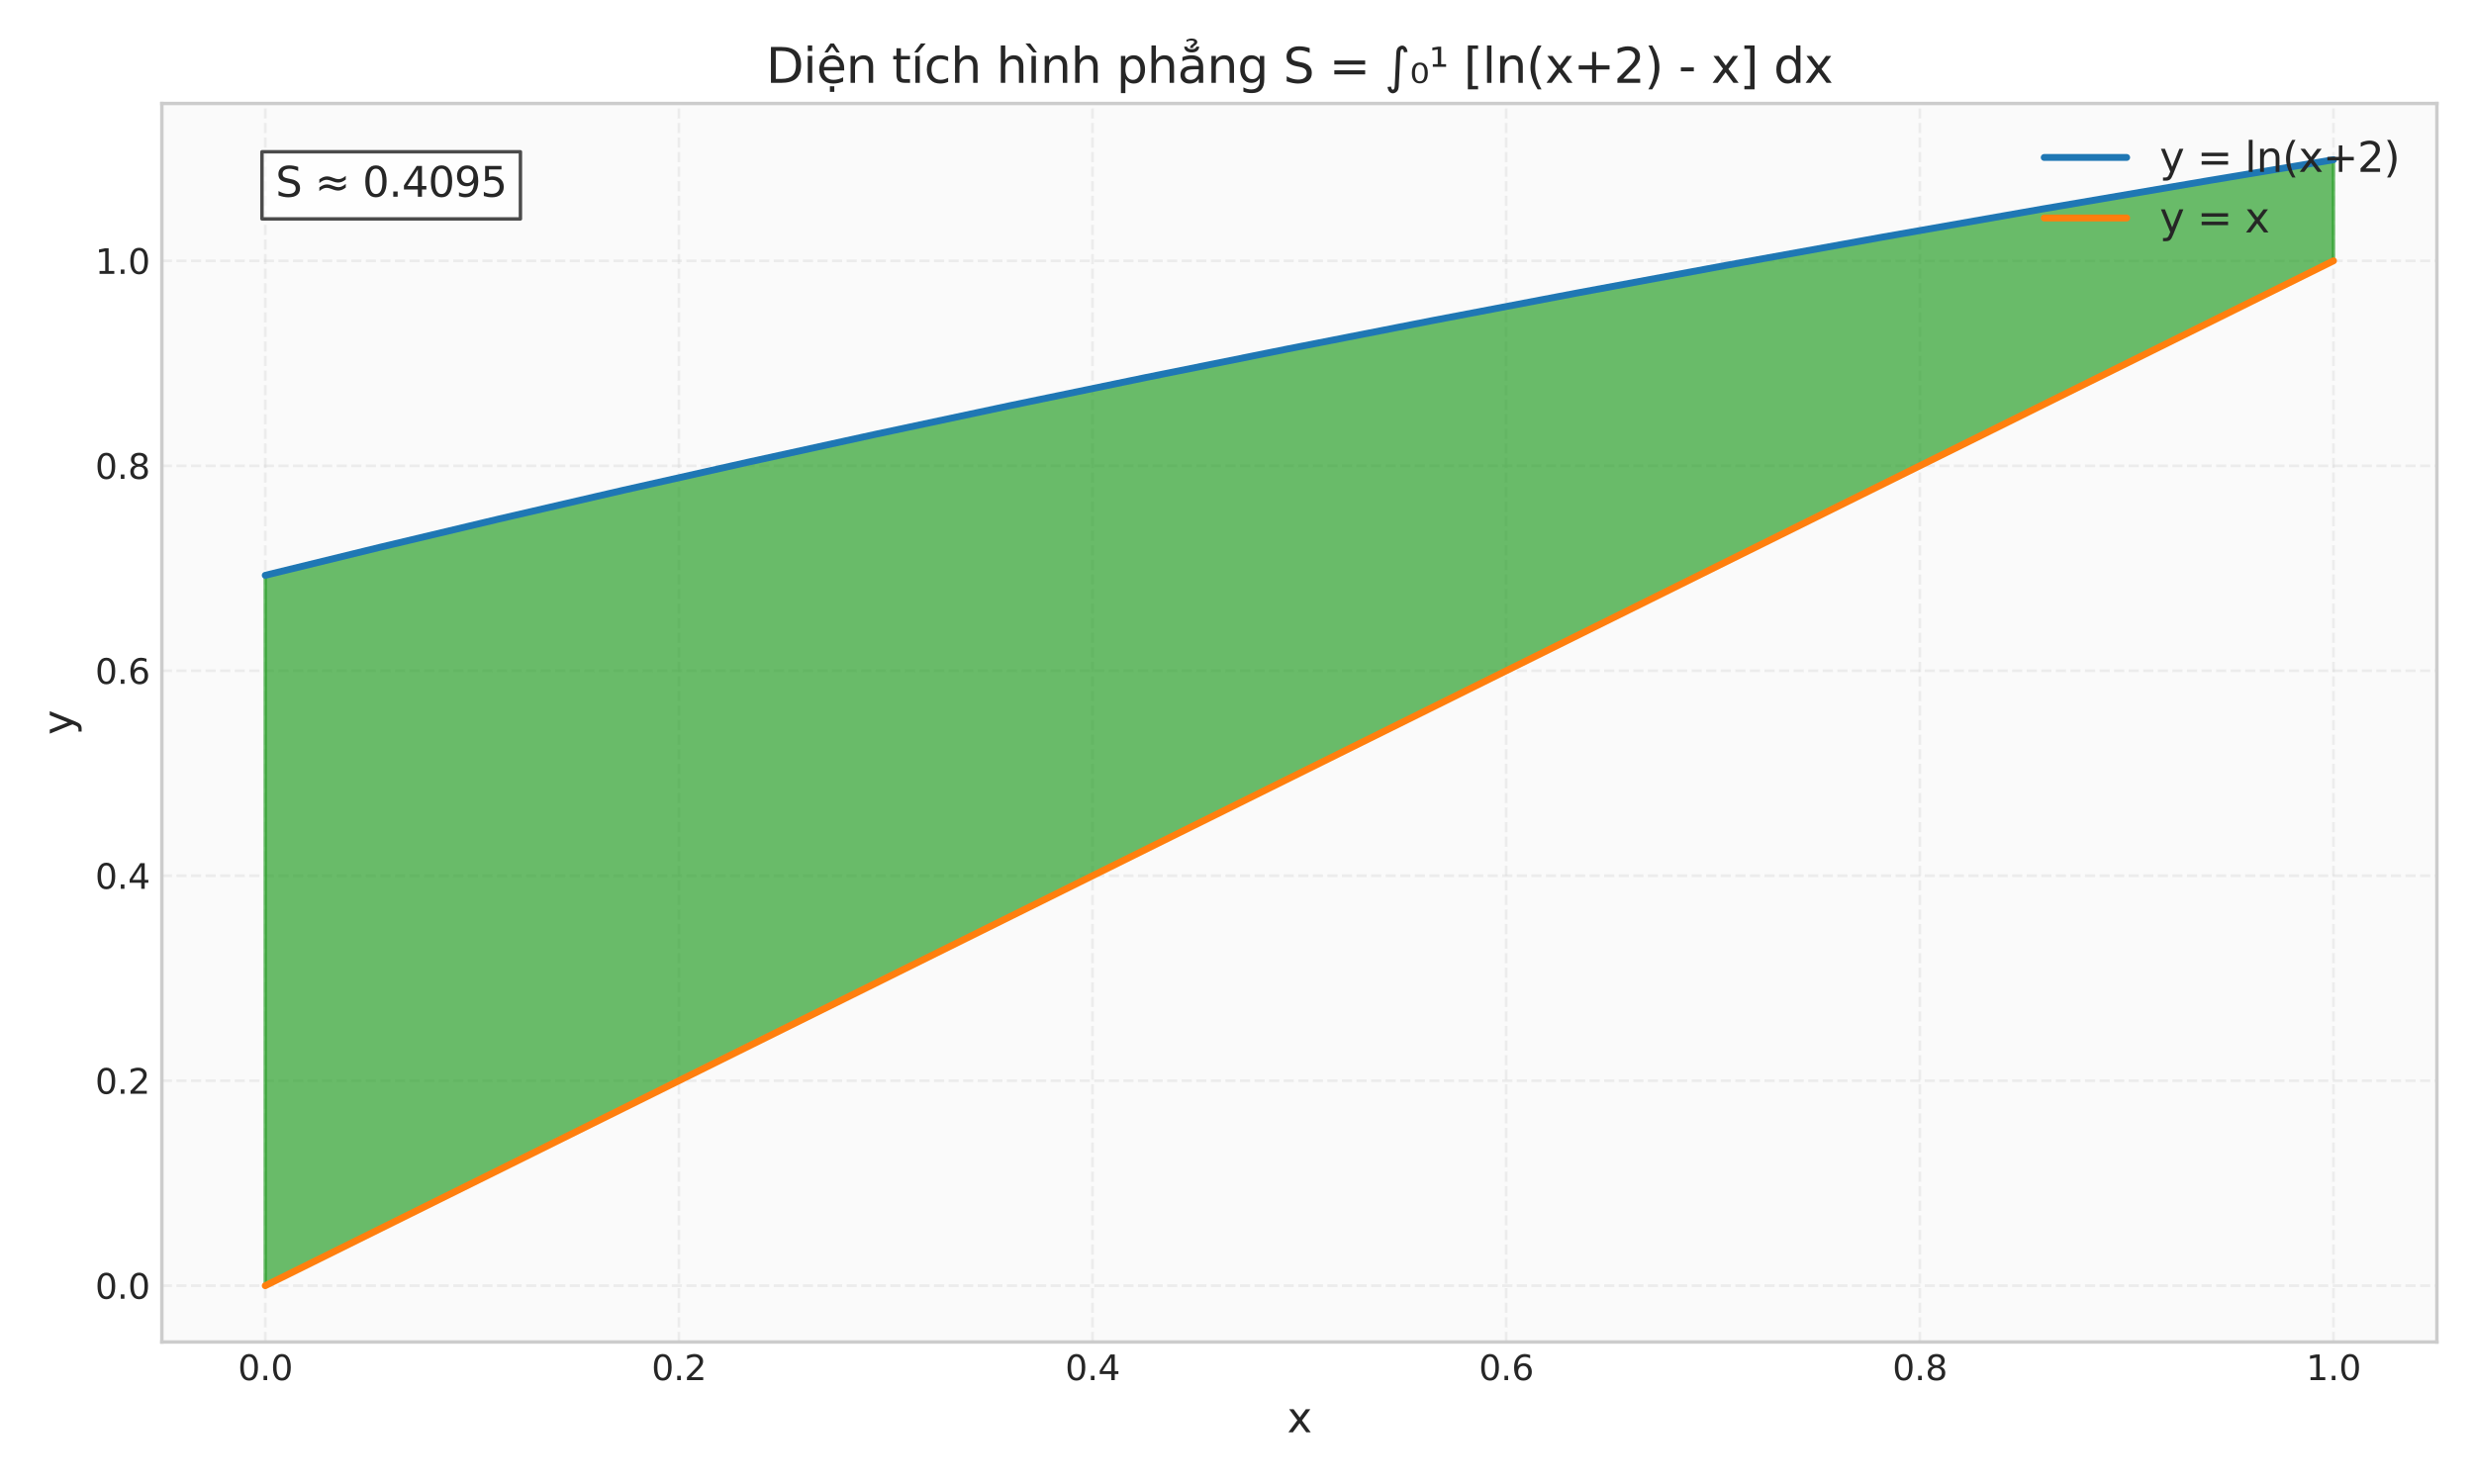 <?xml version="1.0" encoding="utf-8" standalone="no"?>
<!DOCTYPE svg PUBLIC "-//W3C//DTD SVG 1.1//EN"
  "http://www.w3.org/Graphics/SVG/1.1/DTD/svg11.dtd">
<svg xmlns:xlink="http://www.w3.org/1999/xlink" width="720pt" height="432pt" viewBox="0 0 720 432" xmlns="http://www.w3.org/2000/svg" version="1.1">
 <defs>
  <style type="text/css">*{stroke-linejoin: round; stroke-linecap: butt}</style>
 </defs>
 <g id="figure_1">
  <g id="patch_1">
   <path d="M 0 432 
L 720 432 
L 720 0 
L 0 0 
z
" style="fill: #ffffff"/>
  </g>
  <g id="axes_1">
   <g id="patch_2">
    <path d="M 47.1 390.66 
L 709.2 390.66 
L 709.2 30.12 
L 47.1 30.12 
z
" style="fill: #fafafa"/>
   </g>
   <g id="matplotlib.axis_1">
    <g id="xtick_1">
     <g id="line2d_1">
      <path d="M 77.195 390.66 
L 77.195 30.12 
" clip-path="url(#p91c2b11e3d)" style="fill: none; stroke-dasharray: 2.96,1.28; stroke-dashoffset: 0; stroke: #cccccc; stroke-opacity: 0.3; stroke-width: 0.8"/>
     </g>
     <g id="line2d_2"/>
     <g id="text_1">
      <!-- 0.0 -->
      <g style="fill: #262626" transform="translate(69.244 401.758) scale(0.1 -0.1)">
       <defs>
        <path id="DejaVuSans-30" d="M 2034 4250 
Q 1547 4250 1301 3770 
Q 1056 3291 1056 2328 
Q 1056 1369 1301 889 
Q 1547 409 2034 409 
Q 2525 409 2770 889 
Q 3016 1369 3016 2328 
Q 3016 3291 2770 3770 
Q 2525 4250 2034 4250 
z
M 2034 4750 
Q 2819 4750 3233 4129 
Q 3647 3509 3647 2328 
Q 3647 1150 3233 529 
Q 2819 -91 2034 -91 
Q 1250 -91 836 529 
Q 422 1150 422 2328 
Q 422 3509 836 4129 
Q 1250 4750 2034 4750 
z
" transform="scale(0.016)"/>
        <path id="DejaVuSans-2e" d="M 684 794 
L 1344 794 
L 1344 0 
L 684 0 
L 684 794 
z
" transform="scale(0.016)"/>
       </defs>
       <use xlink:href="#DejaVuSans-30"/>
       <use xlink:href="#DejaVuSans-2e" transform="translate(63.623 0)"/>
       <use xlink:href="#DejaVuSans-30" transform="translate(95.41 0)"/>
      </g>
     </g>
    </g>
    <g id="xtick_2">
     <g id="line2d_3">
      <path d="M 197.577 390.66 
L 197.577 30.12 
" clip-path="url(#p91c2b11e3d)" style="fill: none; stroke-dasharray: 2.96,1.28; stroke-dashoffset: 0; stroke: #cccccc; stroke-opacity: 0.3; stroke-width: 0.8"/>
     </g>
     <g id="line2d_4"/>
     <g id="text_2">
      <!-- 0.2 -->
      <g style="fill: #262626" transform="translate(189.626 401.758) scale(0.1 -0.1)">
       <defs>
        <path id="DejaVuSans-32" d="M 1228 531 
L 3431 531 
L 3431 0 
L 469 0 
L 469 531 
Q 828 903 1448 1529 
Q 2069 2156 2228 2338 
Q 2531 2678 2651 2914 
Q 2772 3150 2772 3378 
Q 2772 3750 2511 3984 
Q 2250 4219 1831 4219 
Q 1534 4219 1204 4116 
Q 875 4013 500 3803 
L 500 4441 
Q 881 4594 1212 4672 
Q 1544 4750 1819 4750 
Q 2544 4750 2975 4387 
Q 3406 4025 3406 3419 
Q 3406 3131 3298 2873 
Q 3191 2616 2906 2266 
Q 2828 2175 2409 1742 
Q 1991 1309 1228 531 
z
" transform="scale(0.016)"/>
       </defs>
       <use xlink:href="#DejaVuSans-30"/>
       <use xlink:href="#DejaVuSans-2e" transform="translate(63.623 0)"/>
       <use xlink:href="#DejaVuSans-32" transform="translate(95.41 0)"/>
      </g>
     </g>
    </g>
    <g id="xtick_3">
     <g id="line2d_5">
      <path d="M 317.959 390.66 
L 317.959 30.12 
" clip-path="url(#p91c2b11e3d)" style="fill: none; stroke-dasharray: 2.96,1.28; stroke-dashoffset: 0; stroke: #cccccc; stroke-opacity: 0.3; stroke-width: 0.8"/>
     </g>
     <g id="line2d_6"/>
     <g id="text_3">
      <!-- 0.4 -->
      <g style="fill: #262626" transform="translate(310.008 401.758) scale(0.1 -0.1)">
       <defs>
        <path id="DejaVuSans-34" d="M 2419 4116 
L 825 1625 
L 2419 1625 
L 2419 4116 
z
M 2253 4666 
L 3047 4666 
L 3047 1625 
L 3713 1625 
L 3713 1100 
L 3047 1100 
L 3047 0 
L 2419 0 
L 2419 1100 
L 313 1100 
L 313 1709 
L 2253 4666 
z
" transform="scale(0.016)"/>
       </defs>
       <use xlink:href="#DejaVuSans-30"/>
       <use xlink:href="#DejaVuSans-2e" transform="translate(63.623 0)"/>
       <use xlink:href="#DejaVuSans-34" transform="translate(95.41 0)"/>
      </g>
     </g>
    </g>
    <g id="xtick_4">
     <g id="line2d_7">
      <path d="M 438.341 390.66 
L 438.341 30.12 
" clip-path="url(#p91c2b11e3d)" style="fill: none; stroke-dasharray: 2.96,1.28; stroke-dashoffset: 0; stroke: #cccccc; stroke-opacity: 0.3; stroke-width: 0.8"/>
     </g>
     <g id="line2d_8"/>
     <g id="text_4">
      <!-- 0.6 -->
      <g style="fill: #262626" transform="translate(430.389 401.758) scale(0.1 -0.1)">
       <defs>
        <path id="DejaVuSans-36" d="M 2113 2584 
Q 1688 2584 1439 2293 
Q 1191 2003 1191 1497 
Q 1191 994 1439 701 
Q 1688 409 2113 409 
Q 2538 409 2786 701 
Q 3034 994 3034 1497 
Q 3034 2003 2786 2293 
Q 2538 2584 2113 2584 
z
M 3366 4563 
L 3366 3988 
Q 3128 4100 2886 4159 
Q 2644 4219 2406 4219 
Q 1781 4219 1451 3797 
Q 1122 3375 1075 2522 
Q 1259 2794 1537 2939 
Q 1816 3084 2150 3084 
Q 2853 3084 3261 2657 
Q 3669 2231 3669 1497 
Q 3669 778 3244 343 
Q 2819 -91 2113 -91 
Q 1303 -91 875 529 
Q 447 1150 447 2328 
Q 447 3434 972 4092 
Q 1497 4750 2381 4750 
Q 2619 4750 2861 4703 
Q 3103 4656 3366 4563 
z
" transform="scale(0.016)"/>
       </defs>
       <use xlink:href="#DejaVuSans-30"/>
       <use xlink:href="#DejaVuSans-2e" transform="translate(63.623 0)"/>
       <use xlink:href="#DejaVuSans-36" transform="translate(95.41 0)"/>
      </g>
     </g>
    </g>
    <g id="xtick_5">
     <g id="line2d_9">
      <path d="M 558.723 390.66 
L 558.723 30.12 
" clip-path="url(#p91c2b11e3d)" style="fill: none; stroke-dasharray: 2.96,1.28; stroke-dashoffset: 0; stroke: #cccccc; stroke-opacity: 0.3; stroke-width: 0.8"/>
     </g>
     <g id="line2d_10"/>
     <g id="text_5">
      <!-- 0.8 -->
      <g style="fill: #262626" transform="translate(550.771 401.758) scale(0.1 -0.1)">
       <defs>
        <path id="DejaVuSans-38" d="M 2034 2216 
Q 1584 2216 1326 1975 
Q 1069 1734 1069 1313 
Q 1069 891 1326 650 
Q 1584 409 2034 409 
Q 2484 409 2743 651 
Q 3003 894 3003 1313 
Q 3003 1734 2745 1975 
Q 2488 2216 2034 2216 
z
M 1403 2484 
Q 997 2584 770 2862 
Q 544 3141 544 3541 
Q 544 4100 942 4425 
Q 1341 4750 2034 4750 
Q 2731 4750 3128 4425 
Q 3525 4100 3525 3541 
Q 3525 3141 3298 2862 
Q 3072 2584 2669 2484 
Q 3125 2378 3379 2068 
Q 3634 1759 3634 1313 
Q 3634 634 3220 271 
Q 2806 -91 2034 -91 
Q 1263 -91 848 271 
Q 434 634 434 1313 
Q 434 1759 690 2068 
Q 947 2378 1403 2484 
z
M 1172 3481 
Q 1172 3119 1398 2916 
Q 1625 2713 2034 2713 
Q 2441 2713 2670 2916 
Q 2900 3119 2900 3481 
Q 2900 3844 2670 4047 
Q 2441 4250 2034 4250 
Q 1625 4250 1398 4047 
Q 1172 3844 1172 3481 
z
" transform="scale(0.016)"/>
       </defs>
       <use xlink:href="#DejaVuSans-30"/>
       <use xlink:href="#DejaVuSans-2e" transform="translate(63.623 0)"/>
       <use xlink:href="#DejaVuSans-38" transform="translate(95.41 0)"/>
      </g>
     </g>
    </g>
    <g id="xtick_6">
     <g id="line2d_11">
      <path d="M 679.105 390.66 
L 679.105 30.12 
" clip-path="url(#p91c2b11e3d)" style="fill: none; stroke-dasharray: 2.96,1.28; stroke-dashoffset: 0; stroke: #cccccc; stroke-opacity: 0.3; stroke-width: 0.8"/>
     </g>
     <g id="line2d_12"/>
     <g id="text_6">
      <!-- 1.0 -->
      <g style="fill: #262626" transform="translate(671.153 401.758) scale(0.1 -0.1)">
       <defs>
        <path id="DejaVuSans-31" d="M 794 531 
L 1825 531 
L 1825 4091 
L 703 3866 
L 703 4441 
L 1819 4666 
L 2450 4666 
L 2450 531 
L 3481 531 
L 3481 0 
L 794 0 
L 794 531 
z
" transform="scale(0.016)"/>
       </defs>
       <use xlink:href="#DejaVuSans-31"/>
       <use xlink:href="#DejaVuSans-2e" transform="translate(63.623 0)"/>
       <use xlink:href="#DejaVuSans-30" transform="translate(95.41 0)"/>
      </g>
     </g>
    </g>
    <g id="text_7">
     <!-- x -->
     <g style="fill: #262626" transform="translate(374.599 416.956) scale(0.12 -0.12)">
      <defs>
       <path id="DejaVuSans-78" d="M 3513 3500 
L 2247 1797 
L 3578 0 
L 2900 0 
L 1881 1375 
L 863 0 
L 184 0 
L 1544 1831 
L 300 3500 
L 978 3500 
L 1906 2253 
L 2834 3500 
L 3513 3500 
z
" transform="scale(0.016)"/>
      </defs>
      <use xlink:href="#DejaVuSans-78"/>
     </g>
    </g>
   </g>
   <g id="matplotlib.axis_2">
    <g id="ytick_1">
     <g id="line2d_13">
      <path d="M 47.1 374.272 
L 709.2 374.272 
" clip-path="url(#p91c2b11e3d)" style="fill: none; stroke-dasharray: 2.96,1.28; stroke-dashoffset: 0; stroke: #cccccc; stroke-opacity: 0.3; stroke-width: 0.8"/>
     </g>
     <g id="line2d_14"/>
     <g id="text_8">
      <!-- 0.0 -->
      <g style="fill: #262626" transform="translate(27.697 378.071) scale(0.1 -0.1)">
       <use xlink:href="#DejaVuSans-30"/>
       <use xlink:href="#DejaVuSans-2e" transform="translate(63.623 0)"/>
       <use xlink:href="#DejaVuSans-30" transform="translate(95.41 0)"/>
      </g>
     </g>
    </g>
    <g id="ytick_2">
     <g id="line2d_15">
      <path d="M 47.1 314.603 
L 709.2 314.603 
" clip-path="url(#p91c2b11e3d)" style="fill: none; stroke-dasharray: 2.96,1.28; stroke-dashoffset: 0; stroke: #cccccc; stroke-opacity: 0.3; stroke-width: 0.8"/>
     </g>
     <g id="line2d_16"/>
     <g id="text_9">
      <!-- 0.2 -->
      <g style="fill: #262626" transform="translate(27.697 318.402) scale(0.1 -0.1)">
       <use xlink:href="#DejaVuSans-30"/>
       <use xlink:href="#DejaVuSans-2e" transform="translate(63.623 0)"/>
       <use xlink:href="#DejaVuSans-32" transform="translate(95.41 0)"/>
      </g>
     </g>
    </g>
    <g id="ytick_3">
     <g id="line2d_17">
      <path d="M 47.1 254.934 
L 709.2 254.934 
" clip-path="url(#p91c2b11e3d)" style="fill: none; stroke-dasharray: 2.96,1.28; stroke-dashoffset: 0; stroke: #cccccc; stroke-opacity: 0.3; stroke-width: 0.8"/>
     </g>
     <g id="line2d_18"/>
     <g id="text_10">
      <!-- 0.4 -->
      <g style="fill: #262626" transform="translate(27.697 258.734) scale(0.1 -0.1)">
       <use xlink:href="#DejaVuSans-30"/>
       <use xlink:href="#DejaVuSans-2e" transform="translate(63.623 0)"/>
       <use xlink:href="#DejaVuSans-34" transform="translate(95.41 0)"/>
      </g>
     </g>
    </g>
    <g id="ytick_4">
     <g id="line2d_19">
      <path d="M 47.1 195.266 
L 709.2 195.266 
" clip-path="url(#p91c2b11e3d)" style="fill: none; stroke-dasharray: 2.96,1.28; stroke-dashoffset: 0; stroke: #cccccc; stroke-opacity: 0.3; stroke-width: 0.8"/>
     </g>
     <g id="line2d_20"/>
     <g id="text_11">
      <!-- 0.6 -->
      <g style="fill: #262626" transform="translate(27.697 199.065) scale(0.1 -0.1)">
       <use xlink:href="#DejaVuSans-30"/>
       <use xlink:href="#DejaVuSans-2e" transform="translate(63.623 0)"/>
       <use xlink:href="#DejaVuSans-36" transform="translate(95.41 0)"/>
      </g>
     </g>
    </g>
    <g id="ytick_5">
     <g id="line2d_21">
      <path d="M 47.1 135.597 
L 709.2 135.597 
" clip-path="url(#p91c2b11e3d)" style="fill: none; stroke-dasharray: 2.96,1.28; stroke-dashoffset: 0; stroke: #cccccc; stroke-opacity: 0.3; stroke-width: 0.8"/>
     </g>
     <g id="line2d_22"/>
     <g id="text_12">
      <!-- 0.8 -->
      <g style="fill: #262626" transform="translate(27.697 139.396) scale(0.1 -0.1)">
       <use xlink:href="#DejaVuSans-30"/>
       <use xlink:href="#DejaVuSans-2e" transform="translate(63.623 0)"/>
       <use xlink:href="#DejaVuSans-38" transform="translate(95.41 0)"/>
      </g>
     </g>
    </g>
    <g id="ytick_6">
     <g id="line2d_23">
      <path d="M 47.1 75.928 
L 709.2 75.928 
" clip-path="url(#p91c2b11e3d)" style="fill: none; stroke-dasharray: 2.96,1.28; stroke-dashoffset: 0; stroke: #cccccc; stroke-opacity: 0.3; stroke-width: 0.8"/>
     </g>
     <g id="line2d_24"/>
     <g id="text_13">
      <!-- 1.0 -->
      <g style="fill: #262626" transform="translate(27.697 79.728) scale(0.1 -0.1)">
       <use xlink:href="#DejaVuSans-31"/>
       <use xlink:href="#DejaVuSans-2e" transform="translate(63.623 0)"/>
       <use xlink:href="#DejaVuSans-30" transform="translate(95.41 0)"/>
      </g>
     </g>
    </g>
    <g id="text_14">
     <!-- y -->
     <g style="fill: #262626" transform="translate(21.201 213.941) rotate(-90) scale(0.12 -0.12)">
      <defs>
       <path id="DejaVuSans-79" d="M 2059 -325 
Q 1816 -950 1584 -1140 
Q 1353 -1331 966 -1331 
L 506 -1331 
L 506 -850 
L 844 -850 
Q 1081 -850 1212 -737 
Q 1344 -625 1503 -206 
L 1606 56 
L 191 3500 
L 800 3500 
L 1894 763 
L 2988 3500 
L 3597 3500 
L 2059 -325 
z
" transform="scale(0.016)"/>
      </defs>
      <use xlink:href="#DejaVuSans-79"/>
     </g>
    </g>
   </g>
   <g id="FillBetweenPolyCollection_1">
    <defs>
     <path id="mfebae46505" d="M 77.195 -57.728 
L 77.195 -264.524 
L 78.704 -264.898 
L 80.213 -265.271 
L 81.721 -265.644 
L 83.23 -266.016 
L 84.738 -266.387 
L 86.247 -266.759 
L 87.755 -267.13 
L 89.264 -267.5 
L 90.772 -267.87 
L 92.281 -268.239 
L 93.789 -268.608 
L 95.298 -268.977 
L 96.807 -269.345 
L 98.315 -269.713 
L 99.824 -270.08 
L 101.332 -270.447 
L 102.841 -270.813 
L 104.349 -271.179 
L 105.858 -271.544 
L 107.366 -271.909 
L 108.875 -272.274 
L 110.383 -272.638 
L 111.892 -273.001 
L 113.401 -273.364 
L 114.909 -273.727 
L 116.418 -274.089 
L 117.926 -274.451 
L 119.435 -274.813 
L 120.943 -275.174 
L 122.452 -275.534 
L 123.96 -275.894 
L 125.469 -276.254 
L 126.977 -276.613 
L 128.486 -276.972 
L 129.994 -277.33 
L 131.503 -277.688 
L 133.012 -278.046 
L 134.52 -278.403 
L 136.029 -278.76 
L 137.537 -279.116 
L 139.046 -279.472 
L 140.554 -279.827 
L 142.063 -280.182 
L 143.571 -280.537 
L 145.08 -280.891 
L 146.588 -281.244 
L 148.097 -281.598 
L 149.606 -281.95 
L 151.114 -282.303 
L 152.623 -282.655 
L 154.131 -283.007 
L 155.64 -283.358 
L 157.148 -283.709 
L 158.657 -284.059 
L 160.165 -284.409 
L 161.674 -284.758 
L 163.182 -285.108 
L 164.691 -285.456 
L 166.2 -285.805 
L 167.708 -286.153 
L 169.217 -286.5 
L 170.725 -286.847 
L 172.234 -287.194 
L 173.742 -287.54 
L 175.251 -287.886 
L 176.759 -288.232 
L 178.268 -288.577 
L 179.776 -288.921 
L 181.285 -289.266 
L 182.794 -289.61 
L 184.302 -289.953 
L 185.811 -290.296 
L 187.319 -290.639 
L 188.828 -290.981 
L 190.336 -291.323 
L 191.845 -291.665 
L 193.353 -292.006 
L 194.862 -292.347 
L 196.37 -292.687 
L 197.879 -293.027 
L 199.388 -293.367 
L 200.896 -293.706 
L 202.405 -294.045 
L 203.913 -294.383 
L 205.422 -294.721 
L 206.93 -295.059 
L 208.439 -295.396 
L 209.947 -295.733 
L 211.456 -296.07 
L 212.964 -296.406 
L 214.473 -296.742 
L 215.982 -297.077 
L 217.49 -297.412 
L 218.999 -297.747 
L 220.507 -298.081 
L 222.016 -298.415 
L 223.524 -298.749 
L 225.033 -299.082 
L 226.541 -299.414 
L 228.05 -299.747 
L 229.558 -300.079 
L 231.067 -300.411 
L 232.575 -300.742 
L 234.084 -301.073 
L 235.593 -301.403 
L 237.101 -301.734 
L 238.61 -302.063 
L 240.118 -302.393 
L 241.627 -302.722 
L 243.135 -303.051 
L 244.644 -303.379 
L 246.152 -303.707 
L 247.661 -304.035 
L 249.169 -304.362 
L 250.678 -304.689 
L 252.187 -305.016 
L 253.695 -305.342 
L 255.204 -305.668 
L 256.712 -305.993 
L 258.221 -306.319 
L 259.729 -306.643 
L 261.238 -306.968 
L 262.746 -307.292 
L 264.255 -307.616 
L 265.763 -307.939 
L 267.272 -308.262 
L 268.781 -308.585 
L 270.289 -308.907 
L 271.798 -309.229 
L 273.306 -309.551 
L 274.815 -309.872 
L 276.323 -310.193 
L 277.832 -310.514 
L 279.34 -310.834 
L 280.849 -311.154 
L 282.357 -311.474 
L 283.866 -311.793 
L 285.375 -312.112 
L 286.883 -312.43 
L 288.392 -312.749 
L 289.9 -313.067 
L 291.409 -313.384 
L 292.917 -313.701 
L 294.426 -314.018 
L 295.934 -314.335 
L 297.443 -314.651 
L 298.951 -314.967 
L 300.46 -315.282 
L 301.969 -315.598 
L 303.477 -315.912 
L 304.986 -316.227 
L 306.494 -316.541 
L 308.003 -316.855 
L 309.511 -317.169 
L 311.02 -317.482 
L 312.528 -317.795 
L 314.037 -318.107 
L 315.545 -318.42 
L 317.054 -318.731 
L 318.563 -319.043 
L 320.071 -319.354 
L 321.58 -319.665 
L 323.088 -319.976 
L 324.597 -320.286 
L 326.105 -320.596 
L 327.614 -320.906 
L 329.122 -321.215 
L 330.631 -321.524 
L 332.139 -321.833 
L 333.648 -322.141 
L 335.156 -322.449 
L 336.665 -322.757 
L 338.174 -323.064 
L 339.682 -323.371 
L 341.191 -323.678 
L 342.699 -323.985 
L 344.208 -324.291 
L 345.716 -324.597 
L 347.225 -324.902 
L 348.733 -325.207 
L 350.242 -325.512 
L 351.75 -325.817 
L 353.259 -326.121 
L 354.768 -326.425 
L 356.276 -326.729 
L 357.785 -327.032 
L 359.293 -327.335 
L 360.802 -327.638 
L 362.31 -327.94 
L 363.819 -328.242 
L 365.327 -328.544 
L 366.836 -328.846 
L 368.344 -329.147 
L 369.853 -329.448 
L 371.362 -329.748 
L 372.87 -330.049 
L 374.379 -330.349 
L 375.887 -330.648 
L 377.396 -330.948 
L 378.904 -331.247 
L 380.413 -331.546 
L 381.921 -331.844 
L 383.43 -332.142 
L 384.938 -332.44 
L 386.447 -332.738 
L 387.956 -333.035 
L 389.464 -333.332 
L 390.973 -333.629 
L 392.481 -333.925 
L 393.99 -334.221 
L 395.498 -334.517 
L 397.007 -334.813 
L 398.515 -335.108 
L 400.024 -335.403 
L 401.532 -335.698 
L 403.041 -335.992 
L 404.55 -336.286 
L 406.058 -336.58 
L 407.567 -336.873 
L 409.075 -337.167 
L 410.584 -337.46 
L 412.092 -337.752 
L 413.601 -338.045 
L 415.109 -338.337 
L 416.618 -338.628 
L 418.126 -338.92 
L 419.635 -339.211 
L 421.144 -339.502 
L 422.652 -339.793 
L 424.161 -340.083 
L 425.669 -340.373 
L 427.178 -340.663 
L 428.686 -340.952 
L 430.195 -341.242 
L 431.703 -341.531 
L 433.212 -341.819 
L 434.72 -342.108 
L 436.229 -342.396 
L 437.737 -342.684 
L 439.246 -342.971 
L 440.755 -343.258 
L 442.263 -343.545 
L 443.772 -343.832 
L 445.28 -344.119 
L 446.789 -344.405 
L 448.297 -344.691 
L 449.806 -344.976 
L 451.314 -345.262 
L 452.823 -345.547 
L 454.331 -345.832 
L 455.84 -346.116 
L 457.349 -346.4 
L 458.857 -346.684 
L 460.366 -346.968 
L 461.874 -347.252 
L 463.383 -347.535 
L 464.891 -347.818 
L 466.4 -348.1 
L 467.908 -348.383 
L 469.417 -348.665 
L 470.925 -348.947 
L 472.434 -349.228 
L 473.943 -349.51 
L 475.451 -349.791 
L 476.96 -350.072 
L 478.468 -350.352 
L 479.977 -350.632 
L 481.485 -350.912 
L 482.994 -351.192 
L 484.502 -351.472 
L 486.011 -351.751 
L 487.519 -352.03 
L 489.028 -352.308 
L 490.537 -352.587 
L 492.045 -352.865 
L 493.554 -353.143 
L 495.062 -353.421 
L 496.571 -353.698 
L 498.079 -353.975 
L 499.588 -354.252 
L 501.096 -354.529 
L 502.605 -354.805 
L 504.113 -355.081 
L 505.622 -355.357 
L 507.131 -355.633 
L 508.639 -355.908 
L 510.148 -356.183 
L 511.656 -356.458 
L 513.165 -356.732 
L 514.673 -357.007 
L 516.182 -357.281 
L 517.69 -357.555 
L 519.199 -357.828 
L 520.707 -358.102 
L 522.216 -358.375 
L 523.725 -358.648 
L 525.233 -358.92 
L 526.742 -359.192 
L 528.25 -359.465 
L 529.759 -359.736 
L 531.267 -360.008 
L 532.776 -360.279 
L 534.284 -360.55 
L 535.793 -360.821 
L 537.301 -361.092 
L 538.81 -361.362 
L 540.318 -361.632 
L 541.827 -361.902 
L 543.336 -362.172 
L 544.844 -362.441 
L 546.353 -362.71 
L 547.861 -362.979 
L 549.37 -363.248 
L 550.878 -363.516 
L 552.387 -363.785 
L 553.895 -364.052 
L 555.404 -364.32 
L 556.912 -364.588 
L 558.421 -364.855 
L 559.93 -365.122 
L 561.438 -365.389 
L 562.947 -365.655 
L 564.455 -365.921 
L 565.964 -366.187 
L 567.472 -366.453 
L 568.981 -366.719 
L 570.489 -366.984 
L 571.998 -367.249 
L 573.506 -367.514 
L 575.015 -367.778 
L 576.524 -368.043 
L 578.032 -368.307 
L 579.541 -368.571 
L 581.049 -368.835 
L 582.558 -369.098 
L 584.066 -369.361 
L 585.575 -369.624 
L 587.083 -369.887 
L 588.592 -370.149 
L 590.1 -370.412 
L 591.609 -370.674 
L 593.118 -370.936 
L 594.626 -371.197 
L 596.135 -371.459 
L 597.643 -371.72 
L 599.152 -371.981 
L 600.66 -372.241 
L 602.169 -372.502 
L 603.677 -372.762 
L 605.186 -373.022 
L 606.694 -373.282 
L 608.203 -373.541 
L 609.712 -373.801 
L 611.22 -374.06 
L 612.729 -374.319 
L 614.237 -374.577 
L 615.746 -374.836 
L 617.254 -375.094 
L 618.763 -375.352 
L 620.271 -375.609 
L 621.78 -375.867 
L 623.288 -376.124 
L 624.797 -376.381 
L 626.306 -376.638 
L 627.814 -376.895 
L 629.323 -377.151 
L 630.831 -377.408 
L 632.34 -377.663 
L 633.848 -377.919 
L 635.357 -378.175 
L 636.865 -378.43 
L 638.374 -378.685 
L 639.882 -378.94 
L 641.391 -379.195 
L 642.899 -379.449 
L 644.408 -379.703 
L 645.917 -379.957 
L 647.425 -380.211 
L 648.934 -380.465 
L 650.442 -380.718 
L 651.951 -380.971 
L 653.459 -381.224 
L 654.968 -381.477 
L 656.476 -381.73 
L 657.985 -381.982 
L 659.493 -382.234 
L 661.002 -382.486 
L 662.511 -382.737 
L 664.019 -382.989 
L 665.528 -383.24 
L 667.036 -383.491 
L 668.545 -383.742 
L 670.053 -383.993 
L 671.562 -384.243 
L 673.07 -384.493 
L 674.579 -384.743 
L 676.087 -384.993 
L 677.596 -385.242 
L 679.105 -385.492 
L 679.105 -356.072 
L 679.105 -356.072 
L 677.596 -355.324 
L 676.087 -354.576 
L 674.579 -353.828 
L 673.07 -353.081 
L 671.562 -352.333 
L 670.053 -351.585 
L 668.545 -350.837 
L 667.036 -350.09 
L 665.528 -349.342 
L 664.019 -348.594 
L 662.511 -347.846 
L 661.002 -347.099 
L 659.493 -346.351 
L 657.985 -345.603 
L 656.476 -344.856 
L 654.968 -344.108 
L 653.459 -343.36 
L 651.951 -342.612 
L 650.442 -341.865 
L 648.934 -341.117 
L 647.425 -340.369 
L 645.917 -339.621 
L 644.408 -338.874 
L 642.899 -338.126 
L 641.391 -337.378 
L 639.882 -336.631 
L 638.374 -335.883 
L 636.865 -335.135 
L 635.357 -334.387 
L 633.848 -333.64 
L 632.34 -332.892 
L 630.831 -332.144 
L 629.323 -331.396 
L 627.814 -330.649 
L 626.306 -329.901 
L 624.797 -329.153 
L 623.288 -328.406 
L 621.78 -327.658 
L 620.271 -326.91 
L 618.763 -326.162 
L 617.254 -325.415 
L 615.746 -324.667 
L 614.237 -323.919 
L 612.729 -323.171 
L 611.22 -322.424 
L 609.712 -321.676 
L 608.203 -320.928 
L 606.694 -320.181 
L 605.186 -319.433 
L 603.677 -318.685 
L 602.169 -317.937 
L 600.66 -317.19 
L 599.152 -316.442 
L 597.643 -315.694 
L 596.135 -314.946 
L 594.626 -314.199 
L 593.118 -313.451 
L 591.609 -312.703 
L 590.1 -311.956 
L 588.592 -311.208 
L 587.083 -310.46 
L 585.575 -309.712 
L 584.066 -308.965 
L 582.558 -308.217 
L 581.049 -307.469 
L 579.541 -306.721 
L 578.032 -305.974 
L 576.524 -305.226 
L 575.015 -304.478 
L 573.506 -303.731 
L 571.998 -302.983 
L 570.489 -302.235 
L 568.981 -301.487 
L 567.472 -300.74 
L 565.964 -299.992 
L 564.455 -299.244 
L 562.947 -298.496 
L 561.438 -297.749 
L 559.93 -297.001 
L 558.421 -296.253 
L 556.912 -295.506 
L 555.404 -294.758 
L 553.895 -294.01 
L 552.387 -293.262 
L 550.878 -292.515 
L 549.37 -291.767 
L 547.861 -291.019 
L 546.353 -290.271 
L 544.844 -289.524 
L 543.336 -288.776 
L 541.827 -288.028 
L 540.318 -287.281 
L 538.81 -286.533 
L 537.301 -285.785 
L 535.793 -285.037 
L 534.284 -284.29 
L 532.776 -283.542 
L 531.267 -282.794 
L 529.759 -282.046 
L 528.25 -281.299 
L 526.742 -280.551 
L 525.233 -279.803 
L 523.725 -279.056 
L 522.216 -278.308 
L 520.707 -277.56 
L 519.199 -276.812 
L 517.69 -276.065 
L 516.182 -275.317 
L 514.673 -274.569 
L 513.165 -273.821 
L 511.656 -273.074 
L 510.148 -272.326 
L 508.639 -271.578 
L 507.131 -270.831 
L 505.622 -270.083 
L 504.113 -269.335 
L 502.605 -268.587 
L 501.096 -267.84 
L 499.588 -267.092 
L 498.079 -266.344 
L 496.571 -265.596 
L 495.062 -264.849 
L 493.554 -264.101 
L 492.045 -263.353 
L 490.537 -262.606 
L 489.028 -261.858 
L 487.519 -261.11 
L 486.011 -260.362 
L 484.502 -259.615 
L 482.994 -258.867 
L 481.485 -258.119 
L 479.977 -257.371 
L 478.468 -256.624 
L 476.96 -255.876 
L 475.451 -255.128 
L 473.943 -254.381 
L 472.434 -253.633 
L 470.925 -252.885 
L 469.417 -252.137 
L 467.908 -251.39 
L 466.4 -250.642 
L 464.891 -249.894 
L 463.383 -249.146 
L 461.874 -248.399 
L 460.366 -247.651 
L 458.857 -246.903 
L 457.349 -246.156 
L 455.84 -245.408 
L 454.331 -244.66 
L 452.823 -243.912 
L 451.314 -243.165 
L 449.806 -242.417 
L 448.297 -241.669 
L 446.789 -240.921 
L 445.28 -240.174 
L 443.772 -239.426 
L 442.263 -238.678 
L 440.755 -237.931 
L 439.246 -237.183 
L 437.737 -236.435 
L 436.229 -235.687 
L 434.72 -234.94 
L 433.212 -234.192 
L 431.703 -233.444 
L 430.195 -232.696 
L 428.686 -231.949 
L 427.178 -231.201 
L 425.669 -230.453 
L 424.161 -229.706 
L 422.652 -228.958 
L 421.144 -228.21 
L 419.635 -227.462 
L 418.126 -226.715 
L 416.618 -225.967 
L 415.109 -225.219 
L 413.601 -224.471 
L 412.092 -223.724 
L 410.584 -222.976 
L 409.075 -222.228 
L 407.567 -221.481 
L 406.058 -220.733 
L 404.55 -219.985 
L 403.041 -219.237 
L 401.532 -218.49 
L 400.024 -217.742 
L 398.515 -216.994 
L 397.007 -216.246 
L 395.498 -215.499 
L 393.99 -214.751 
L 392.481 -214.003 
L 390.973 -213.256 
L 389.464 -212.508 
L 387.956 -211.76 
L 386.447 -211.012 
L 384.938 -210.265 
L 383.43 -209.517 
L 381.921 -208.769 
L 380.413 -208.021 
L 378.904 -207.274 
L 377.396 -206.526 
L 375.887 -205.778 
L 374.379 -205.031 
L 372.87 -204.283 
L 371.362 -203.535 
L 369.853 -202.787 
L 368.344 -202.04 
L 366.836 -201.292 
L 365.327 -200.544 
L 363.819 -199.796 
L 362.31 -199.049 
L 360.802 -198.301 
L 359.293 -197.553 
L 357.785 -196.806 
L 356.276 -196.058 
L 354.768 -195.31 
L 353.259 -194.562 
L 351.75 -193.815 
L 350.242 -193.067 
L 348.733 -192.319 
L 347.225 -191.571 
L 345.716 -190.824 
L 344.208 -190.076 
L 342.699 -189.328 
L 341.191 -188.581 
L 339.682 -187.833 
L 338.174 -187.085 
L 336.665 -186.337 
L 335.156 -185.59 
L 333.648 -184.842 
L 332.139 -184.094 
L 330.631 -183.346 
L 329.122 -182.599 
L 327.614 -181.851 
L 326.105 -181.103 
L 324.597 -180.356 
L 323.088 -179.608 
L 321.58 -178.86 
L 320.071 -178.112 
L 318.563 -177.365 
L 317.054 -176.617 
L 315.545 -175.869 
L 314.037 -175.121 
L 312.528 -174.374 
L 311.02 -173.626 
L 309.511 -172.878 
L 308.003 -172.131 
L 306.494 -171.383 
L 304.986 -170.635 
L 303.477 -169.887 
L 301.969 -169.14 
L 300.46 -168.392 
L 298.951 -167.644 
L 297.443 -166.896 
L 295.934 -166.149 
L 294.426 -165.401 
L 292.917 -164.653 
L 291.409 -163.906 
L 289.9 -163.158 
L 288.392 -162.41 
L 286.883 -161.662 
L 285.375 -160.915 
L 283.866 -160.167 
L 282.357 -159.419 
L 280.849 -158.671 
L 279.34 -157.924 
L 277.832 -157.176 
L 276.323 -156.428 
L 274.815 -155.68 
L 273.306 -154.933 
L 271.798 -154.185 
L 270.289 -153.437 
L 268.781 -152.69 
L 267.272 -151.942 
L 265.763 -151.194 
L 264.255 -150.446 
L 262.746 -149.699 
L 261.238 -148.951 
L 259.729 -148.203 
L 258.221 -147.455 
L 256.712 -146.708 
L 255.204 -145.96 
L 253.695 -145.212 
L 252.187 -144.465 
L 250.678 -143.717 
L 249.169 -142.969 
L 247.661 -142.221 
L 246.152 -141.474 
L 244.644 -140.726 
L 243.135 -139.978 
L 241.627 -139.23 
L 240.118 -138.483 
L 238.61 -137.735 
L 237.101 -136.987 
L 235.593 -136.24 
L 234.084 -135.492 
L 232.575 -134.744 
L 231.067 -133.996 
L 229.558 -133.249 
L 228.05 -132.501 
L 226.541 -131.753 
L 225.033 -131.005 
L 223.524 -130.258 
L 222.016 -129.51 
L 220.507 -128.762 
L 218.999 -128.015 
L 217.49 -127.267 
L 215.982 -126.519 
L 214.473 -125.771 
L 212.964 -125.024 
L 211.456 -124.276 
L 209.947 -123.528 
L 208.439 -122.78 
L 206.93 -122.033 
L 205.422 -121.285 
L 203.913 -120.537 
L 202.405 -119.79 
L 200.896 -119.042 
L 199.388 -118.294 
L 197.879 -117.546 
L 196.37 -116.799 
L 194.862 -116.051 
L 193.353 -115.303 
L 191.845 -114.555 
L 190.336 -113.808 
L 188.828 -113.06 
L 187.319 -112.312 
L 185.811 -111.565 
L 184.302 -110.817 
L 182.794 -110.069 
L 181.285 -109.321 
L 179.776 -108.574 
L 178.268 -107.826 
L 176.759 -107.078 
L 175.251 -106.33 
L 173.742 -105.583 
L 172.234 -104.835 
L 170.725 -104.087 
L 169.217 -103.34 
L 167.708 -102.592 
L 166.2 -101.844 
L 164.691 -101.096 
L 163.182 -100.349 
L 161.674 -99.601 
L 160.165 -98.853 
L 158.657 -98.105 
L 157.148 -97.358 
L 155.64 -96.61 
L 154.131 -95.862 
L 152.623 -95.115 
L 151.114 -94.367 
L 149.606 -93.619 
L 148.097 -92.871 
L 146.588 -92.124 
L 145.08 -91.376 
L 143.571 -90.628 
L 142.063 -89.88 
L 140.554 -89.133 
L 139.046 -88.385 
L 137.537 -87.637 
L 136.029 -86.89 
L 134.52 -86.142 
L 133.012 -85.394 
L 131.503 -84.646 
L 129.994 -83.899 
L 128.486 -83.151 
L 126.977 -82.403 
L 125.469 -81.655 
L 123.96 -80.908 
L 122.452 -80.16 
L 120.943 -79.412 
L 119.435 -78.665 
L 117.926 -77.917 
L 116.418 -77.169 
L 114.909 -76.421 
L 113.401 -75.674 
L 111.892 -74.926 
L 110.383 -74.178 
L 108.875 -73.43 
L 107.366 -72.683 
L 105.858 -71.935 
L 104.349 -71.187 
L 102.841 -70.44 
L 101.332 -69.692 
L 99.824 -68.944 
L 98.315 -68.196 
L 96.807 -67.449 
L 95.298 -66.701 
L 93.789 -65.953 
L 92.281 -65.205 
L 90.772 -64.458 
L 89.264 -63.71 
L 87.755 -62.962 
L 86.247 -62.215 
L 84.738 -61.467 
L 83.23 -60.719 
L 81.721 -59.971 
L 80.213 -59.224 
L 78.704 -58.476 
L 77.195 -57.728 
z
" style="stroke: #2ca02c; stroke-opacity: 0.7"/>
    </defs>
    <g clip-path="url(#p91c2b11e3d)">
     <use xlink:href="#mfebae46505" x="0" y="432" style="fill: #2ca02c; fill-opacity: 0.7; stroke: #2ca02c; stroke-opacity: 0.7"/>
    </g>
   </g>
   <g id="line2d_25">
    <path d="M 77.195 167.476 
L 110.383 159.362 
L 145.08 151.109 
L 181.285 142.734 
L 217.49 134.588 
L 255.204 126.332 
L 294.426 117.982 
L 333.648 109.859 
L 374.379 101.651 
L 416.618 93.372 
L 458.857 85.316 
L 502.605 77.195 
L 547.861 69.021 
L 594.626 60.803 
L 642.899 52.551 
L 679.105 46.508 
L 679.105 46.508 
" clip-path="url(#p91c2b11e3d)" style="fill: none; stroke: #1f77b4; stroke-width: 2; stroke-linecap: round"/>
   </g>
   <g id="line2d_26">
    <path d="M 77.195 374.272 
L 679.105 75.928 
L 679.105 75.928 
" clip-path="url(#p91c2b11e3d)" style="fill: none; stroke: #ff7f0e; stroke-width: 2; stroke-linecap: round"/>
   </g>
   <g id="patch_3">
    <path d="M 47.1 390.66 
L 47.1 30.12 
" style="fill: none; stroke: #cccccc; stroke-linejoin: miter; stroke-linecap: square"/>
   </g>
   <g id="patch_4">
    <path d="M 709.2 390.66 
L 709.2 30.12 
" style="fill: none; stroke: #cccccc; stroke-linejoin: miter; stroke-linecap: square"/>
   </g>
   <g id="patch_5">
    <path d="M 47.1 390.66 
L 709.2 390.66 
" style="fill: none; stroke: #cccccc; stroke-linejoin: miter; stroke-linecap: square"/>
   </g>
   <g id="patch_6">
    <path d="M 47.1 30.12 
L 709.2 30.12 
" style="fill: none; stroke: #cccccc; stroke-linejoin: miter; stroke-linecap: square"/>
   </g>
   <g id="text_15">
    <g id="patch_7">
     <path d="M 76.245 63.721 
L 151.455 63.721 
L 151.455 44.187 
L 76.245 44.187 
z
" style="fill: #ffffff; opacity: 0.7; stroke: #000000; stroke-linejoin: miter"/>
    </g>
    <!-- S ≈ 0.4095 -->
    <g style="fill: #262626" transform="translate(80.205 57.265) scale(0.12 -0.12)">
     <defs>
      <path id="DejaVuSans-53" d="M 3425 4513 
L 3425 3897 
Q 3066 4069 2747 4153 
Q 2428 4238 2131 4238 
Q 1616 4238 1336 4038 
Q 1056 3838 1056 3469 
Q 1056 3159 1242 3001 
Q 1428 2844 1947 2747 
L 2328 2669 
Q 3034 2534 3370 2195 
Q 3706 1856 3706 1288 
Q 3706 609 3251 259 
Q 2797 -91 1919 -91 
Q 1588 -91 1214 -16 
Q 841 59 441 206 
L 441 856 
Q 825 641 1194 531 
Q 1563 422 1919 422 
Q 2459 422 2753 634 
Q 3047 847 3047 1241 
Q 3047 1584 2836 1778 
Q 2625 1972 2144 2069 
L 1759 2144 
Q 1053 2284 737 2584 
Q 422 2884 422 3419 
Q 422 4038 858 4394 
Q 1294 4750 2059 4750 
Q 2388 4750 2728 4690 
Q 3069 4631 3425 4513 
z
" transform="scale(0.016)"/>
      <path id="DejaVuSans-20" transform="scale(0.016)"/>
      <path id="DejaVuSans-2248" d="M 4684 1947 
L 4684 1388 
Q 4356 1144 4076 1036 
Q 3797 928 3494 928 
Q 3150 928 2694 1113 
Q 2663 1125 2641 1134 
Q 2622 1141 2575 1159 
Q 2091 1350 1797 1350 
Q 1522 1350 1253 1231 
Q 984 1113 678 850 
L 678 1409 
Q 1006 1653 1286 1761 
Q 1566 1869 1869 1869 
Q 2213 1869 2672 1684 
Q 2706 1669 2722 1663 
Q 2741 1656 2788 1638 
Q 3272 1447 3566 1447 
Q 3834 1447 4098 1564 
Q 4363 1681 4684 1947 
z
M 4684 3163 
L 4684 2606 
Q 4356 2359 4076 2251 
Q 3797 2144 3494 2144 
Q 3150 2144 2694 2328 
Q 2663 2341 2641 2350 
Q 2622 2356 2575 2375 
Q 2091 2566 1797 2566 
Q 1522 2566 1253 2447 
Q 984 2328 678 2069 
L 678 2625 
Q 1006 2869 1286 2976 
Q 1566 3084 1869 3084 
Q 2213 3084 2672 2900 
Q 2703 2888 2719 2881 
Q 2741 2872 2788 2853 
Q 3272 2663 3566 2663 
Q 3834 2663 4098 2780 
Q 4363 2897 4684 3163 
z
" transform="scale(0.016)"/>
      <path id="DejaVuSans-39" d="M 703 97 
L 703 672 
Q 941 559 1184 500 
Q 1428 441 1663 441 
Q 2288 441 2617 861 
Q 2947 1281 2994 2138 
Q 2813 1869 2534 1725 
Q 2256 1581 1919 1581 
Q 1219 1581 811 2004 
Q 403 2428 403 3163 
Q 403 3881 828 4315 
Q 1253 4750 1959 4750 
Q 2769 4750 3195 4129 
Q 3622 3509 3622 2328 
Q 3622 1225 3098 567 
Q 2575 -91 1691 -91 
Q 1453 -91 1209 -44 
Q 966 3 703 97 
z
M 1959 2075 
Q 2384 2075 2632 2365 
Q 2881 2656 2881 3163 
Q 2881 3666 2632 3958 
Q 2384 4250 1959 4250 
Q 1534 4250 1286 3958 
Q 1038 3666 1038 3163 
Q 1038 2656 1286 2365 
Q 1534 2075 1959 2075 
z
" transform="scale(0.016)"/>
      <path id="DejaVuSans-35" d="M 691 4666 
L 3169 4666 
L 3169 4134 
L 1269 4134 
L 1269 2991 
Q 1406 3038 1543 3061 
Q 1681 3084 1819 3084 
Q 2600 3084 3056 2656 
Q 3513 2228 3513 1497 
Q 3513 744 3044 326 
Q 2575 -91 1722 -91 
Q 1428 -91 1123 -41 
Q 819 9 494 109 
L 494 744 
Q 775 591 1075 516 
Q 1375 441 1709 441 
Q 2250 441 2565 725 
Q 2881 1009 2881 1497 
Q 2881 1984 2565 2268 
Q 2250 2553 1709 2553 
Q 1456 2553 1204 2497 
Q 953 2441 691 2322 
L 691 4666 
z
" transform="scale(0.016)"/>
     </defs>
     <use xlink:href="#DejaVuSans-53"/>
     <use xlink:href="#DejaVuSans-20" transform="translate(63.477 0)"/>
     <use xlink:href="#DejaVuSans-2248" transform="translate(95.264 0)"/>
     <use xlink:href="#DejaVuSans-20" transform="translate(179.053 0)"/>
     <use xlink:href="#DejaVuSans-30" transform="translate(210.84 0)"/>
     <use xlink:href="#DejaVuSans-2e" transform="translate(274.463 0)"/>
     <use xlink:href="#DejaVuSans-34" transform="translate(306.25 0)"/>
     <use xlink:href="#DejaVuSans-30" transform="translate(369.873 0)"/>
     <use xlink:href="#DejaVuSans-39" transform="translate(433.496 0)"/>
     <use xlink:href="#DejaVuSans-35" transform="translate(497.119 0)"/>
    </g>
   </g>
   <g id="text_16">
    <!-- Diện tích hình phẳng S = ∫₀¹ [ln(x+2) - x] dx -->
    <g style="fill: #262626" transform="translate(222.955 24.12) scale(0.14 -0.14)">
     <defs>
      <path id="DejaVuSans-44" d="M 1259 4147 
L 1259 519 
L 2022 519 
Q 2988 519 3436 956 
Q 3884 1394 3884 2338 
Q 3884 3275 3436 3711 
Q 2988 4147 2022 4147 
L 1259 4147 
z
M 628 4666 
L 1925 4666 
Q 3281 4666 3915 4102 
Q 4550 3538 4550 2338 
Q 4550 1131 3912 565 
Q 3275 0 1925 0 
L 628 0 
L 628 4666 
z
" transform="scale(0.016)"/>
      <path id="DejaVuSans-69" d="M 603 3500 
L 1178 3500 
L 1178 0 
L 603 0 
L 603 3500 
z
M 603 4863 
L 1178 4863 
L 1178 4134 
L 603 4134 
L 603 4863 
z
" transform="scale(0.016)"/>
      <path id="DejaVuSans-1ec7" d="M 1738 -441 
L 2313 -441 
L 2313 -1172 
L 1738 -1172 
L 1738 -441 
z
M 3597 1894 
L 3597 1613 
L 953 1613 
Q 991 1019 1311 708 
Q 1631 397 2203 397 
Q 2534 397 2845 478 
Q 3156 559 3463 722 
L 3463 178 
Q 3153 47 2828 -22 
Q 2503 -91 2169 -91 
Q 1331 -91 842 396 
Q 353 884 353 1716 
Q 353 2575 817 3079 
Q 1281 3584 2069 3584 
Q 2775 3584 3186 3129 
Q 3597 2675 3597 1894 
z
M 3022 2063 
Q 3016 2534 2758 2815 
Q 2500 3097 2075 3097 
Q 1594 3097 1305 2825 
Q 1016 2553 972 2059 
L 3022 2063 
z
M 1738 -441 
L 2313 -441 
L 2313 -1172 
L 1738 -1172 
L 1738 -441 
z
M 1801 5119 
L 2263 5119 
L 3029 3944 
L 2595 3944 
L 2032 4709 
L 1470 3944 
L 1035 3944 
L 1801 5119 
z
" transform="scale(0.016)"/>
      <path id="DejaVuSans-6e" d="M 3513 2113 
L 3513 0 
L 2938 0 
L 2938 2094 
Q 2938 2591 2744 2837 
Q 2550 3084 2163 3084 
Q 1697 3084 1428 2787 
Q 1159 2491 1159 1978 
L 1159 0 
L 581 0 
L 581 3500 
L 1159 3500 
L 1159 2956 
Q 1366 3272 1645 3428 
Q 1925 3584 2291 3584 
Q 2894 3584 3203 3211 
Q 3513 2838 3513 2113 
z
" transform="scale(0.016)"/>
      <path id="DejaVuSans-74" d="M 1172 4494 
L 1172 3500 
L 2356 3500 
L 2356 3053 
L 1172 3053 
L 1172 1153 
Q 1172 725 1289 603 
Q 1406 481 1766 481 
L 2356 481 
L 2356 0 
L 1766 0 
Q 1100 0 847 248 
Q 594 497 594 1153 
L 594 3053 
L 172 3053 
L 172 3500 
L 594 3500 
L 594 4494 
L 1172 4494 
z
" transform="scale(0.016)"/>
      <path id="DejaVuSans-ed" d="M 1322 5119 
L 1944 5119 
L 926 3944 
L 447 3944 
L 1322 5119 
z
M 603 3500 
L 1178 3500 
L 1178 0 
L 603 0 
L 603 3500 
z
M 891 3584 
L 891 3584 
z
" transform="scale(0.016)"/>
      <path id="DejaVuSans-63" d="M 3122 3366 
L 3122 2828 
Q 2878 2963 2633 3030 
Q 2388 3097 2138 3097 
Q 1578 3097 1268 2742 
Q 959 2388 959 1747 
Q 959 1106 1268 751 
Q 1578 397 2138 397 
Q 2388 397 2633 464 
Q 2878 531 3122 666 
L 3122 134 
Q 2881 22 2623 -34 
Q 2366 -91 2075 -91 
Q 1284 -91 818 406 
Q 353 903 353 1747 
Q 353 2603 823 3093 
Q 1294 3584 2113 3584 
Q 2378 3584 2631 3529 
Q 2884 3475 3122 3366 
z
" transform="scale(0.016)"/>
      <path id="DejaVuSans-68" d="M 3513 2113 
L 3513 0 
L 2938 0 
L 2938 2094 
Q 2938 2591 2744 2837 
Q 2550 3084 2163 3084 
Q 1697 3084 1428 2787 
Q 1159 2491 1159 1978 
L 1159 0 
L 581 0 
L 581 4863 
L 1159 4863 
L 1159 2956 
Q 1366 3272 1645 3428 
Q 1925 3584 2291 3584 
Q 2894 3584 3203 3211 
Q 3513 2838 3513 2113 
z
" transform="scale(0.016)"/>
      <path id="DejaVuSans-ec" d="M 435 5119 
L 1316 3950 
L 838 3950 
L -181 5119 
L 435 5119 
z
M 603 3500 
L 1178 3500 
L 1178 0 
L 603 0 
L 603 3500 
z
M 891 3584 
L 891 3584 
z
" transform="scale(0.016)"/>
      <path id="DejaVuSans-70" d="M 1159 525 
L 1159 -1331 
L 581 -1331 
L 581 3500 
L 1159 3500 
L 1159 2969 
Q 1341 3281 1617 3432 
Q 1894 3584 2278 3584 
Q 2916 3584 3314 3078 
Q 3713 2572 3713 1747 
Q 3713 922 3314 415 
Q 2916 -91 2278 -91 
Q 1894 -91 1617 61 
Q 1341 213 1159 525 
z
M 3116 1747 
Q 3116 2381 2855 2742 
Q 2594 3103 2138 3103 
Q 1681 3103 1420 2742 
Q 1159 2381 1159 1747 
Q 1159 1113 1420 752 
Q 1681 391 2138 391 
Q 2594 391 2855 752 
Q 3116 1113 3116 1747 
z
" transform="scale(0.016)"/>
      <path id="DejaVuSans-1eb3" d="M 1172 5601 
Q 1522 5760 1850 5760 
Q 2175 5760 2373 5627 
Q 2572 5495 2572 5285 
Q 2572 5095 2297 4892 
L 2159 4792 
Q 2050 4710 2038 4682 
Q 2016 4632 2016 4532 
L 1644 4532 
L 1644 4570 
Q 1644 4695 1691 4779 
Q 1738 4864 1897 4979 
L 2038 5085 
Q 2181 5192 2181 5317 
Q 2181 5382 2084 5438 
Q 1988 5495 1766 5495 
Q 1484 5495 1172 5332 
L 1172 5601 
z
M 870 4711 
L 1239 4711 
Q 1279 4542 1434 4453 
Q 1589 4364 1848 4364 
Q 2104 4364 2255 4450 
Q 2407 4536 2457 4711 
L 2826 4711 
Q 2795 4339 2545 4147 
Q 2295 3955 1848 3955 
Q 1398 3955 1149 4145 
Q 901 4336 870 4711 
z
M 2194 1759 
Q 1497 1759 1228 1600 
Q 959 1441 959 1056 
Q 959 750 1161 570 
Q 1363 391 1709 391 
Q 2188 391 2477 730 
Q 2766 1069 2766 1631 
L 2766 1759 
L 2194 1759 
z
M 3341 1997 
L 3341 0 
L 2766 0 
L 2766 531 
Q 2569 213 2275 61 
Q 1981 -91 1556 -91 
Q 1019 -91 701 211 
Q 384 513 384 1019 
Q 384 1609 779 1909 
Q 1175 2209 1959 2209 
L 2766 2209 
L 2766 2266 
Q 2766 2663 2505 2880 
Q 2244 3097 1772 3097 
Q 1472 3097 1187 3025 
Q 903 2953 641 2809 
L 641 3341 
Q 956 3463 1253 3523 
Q 1550 3584 1831 3584 
Q 2591 3584 2966 3190 
Q 3341 2797 3341 1997 
z
" transform="scale(0.016)"/>
      <path id="DejaVuSans-67" d="M 2906 1791 
Q 2906 2416 2648 2759 
Q 2391 3103 1925 3103 
Q 1463 3103 1205 2759 
Q 947 2416 947 1791 
Q 947 1169 1205 825 
Q 1463 481 1925 481 
Q 2391 481 2648 825 
Q 2906 1169 2906 1791 
z
M 3481 434 
Q 3481 -459 3084 -895 
Q 2688 -1331 1869 -1331 
Q 1566 -1331 1297 -1286 
Q 1028 -1241 775 -1147 
L 775 -588 
Q 1028 -725 1275 -790 
Q 1522 -856 1778 -856 
Q 2344 -856 2625 -561 
Q 2906 -266 2906 331 
L 2906 616 
Q 2728 306 2450 153 
Q 2172 0 1784 0 
Q 1141 0 747 490 
Q 353 981 353 1791 
Q 353 2603 747 3093 
Q 1141 3584 1784 3584 
Q 2172 3584 2450 3431 
Q 2728 3278 2906 2969 
L 2906 3500 
L 3481 3500 
L 3481 434 
z
" transform="scale(0.016)"/>
      <path id="DejaVuSans-3d" d="M 678 2906 
L 4684 2906 
L 4684 2381 
L 678 2381 
L 678 2906 
z
M 678 1631 
L 4684 1631 
L 4684 1100 
L 678 1100 
L 678 1631 
z
" transform="scale(0.016)"/>
      <path id="DejaVuSans-222b" d="M 1509 3906 
Q 1534 4428 1787 4636 
Q 2041 4844 2277 4844 
Q 2513 4844 2709 4648 
Q 2906 4453 2969 4016 
L 2506 3969 
Q 2453 4375 2275 4375 
Q 2053 4375 2028 3828 
L 1825 -422 
Q 1800 -944 1547 -1151 
Q 1294 -1359 1058 -1359 
Q 822 -1359 625 -1164 
Q 428 -969 366 -531 
L 828 -484 
Q 881 -891 1059 -891 
Q 1281 -891 1306 -344 
L 1509 3906 
z
" transform="scale(0.016)"/>
      <path id="DejaVuSans-2080" d="M 1781 2091 
Q 1625 2360 1309 2360 
Q 994 2360 838 2091 
Q 678 1822 678 1285 
Q 678 744 838 476 
Q 994 207 1309 207 
Q 1625 207 1781 476 
Q 1941 744 1941 1285 
Q 1941 1822 1781 2091 
z
M 1309 2638 
Q 1813 2638 2078 2291 
Q 2344 1944 2344 1285 
Q 2344 622 2078 275 
Q 1813 -71 1309 -71 
Q 803 -71 537 275 
Q 272 622 272 1285 
Q 272 1944 537 2291 
Q 803 2638 1309 2638 
z
" transform="scale(0.016)"/>
      <path id="DejaVuSans-b9" d="M 488 2431 
L 1125 2431 
L 1125 4341 
L 428 4213 
L 428 4575 
L 1147 4697 
L 1575 4697 
L 1575 2431 
L 2216 2431 
L 2216 2088 
L 488 2088 
L 488 2431 
z
" transform="scale(0.016)"/>
      <path id="DejaVuSans-5b" d="M 550 4863 
L 1875 4863 
L 1875 4416 
L 1125 4416 
L 1125 -397 
L 1875 -397 
L 1875 -844 
L 550 -844 
L 550 4863 
z
" transform="scale(0.016)"/>
      <path id="DejaVuSans-6c" d="M 603 4863 
L 1178 4863 
L 1178 0 
L 603 0 
L 603 4863 
z
" transform="scale(0.016)"/>
      <path id="DejaVuSans-28" d="M 1984 4856 
Q 1566 4138 1362 3434 
Q 1159 2731 1159 2009 
Q 1159 1288 1364 580 
Q 1569 -128 1984 -844 
L 1484 -844 
Q 1016 -109 783 600 
Q 550 1309 550 2009 
Q 550 2706 781 3412 
Q 1013 4119 1484 4856 
L 1984 4856 
z
" transform="scale(0.016)"/>
      <path id="DejaVuSans-2b" d="M 2944 4013 
L 2944 2272 
L 4684 2272 
L 4684 1741 
L 2944 1741 
L 2944 0 
L 2419 0 
L 2419 1741 
L 678 1741 
L 678 2272 
L 2419 2272 
L 2419 4013 
L 2944 4013 
z
" transform="scale(0.016)"/>
      <path id="DejaVuSans-29" d="M 513 4856 
L 1013 4856 
Q 1481 4119 1714 3412 
Q 1947 2706 1947 2009 
Q 1947 1309 1714 600 
Q 1481 -109 1013 -844 
L 513 -844 
Q 928 -128 1133 580 
Q 1338 1288 1338 2009 
Q 1338 2731 1133 3434 
Q 928 4138 513 4856 
z
" transform="scale(0.016)"/>
      <path id="DejaVuSans-2d" d="M 313 2009 
L 1997 2009 
L 1997 1497 
L 313 1497 
L 313 2009 
z
" transform="scale(0.016)"/>
      <path id="DejaVuSans-5d" d="M 1947 4863 
L 1947 -844 
L 622 -844 
L 622 -397 
L 1369 -397 
L 1369 4416 
L 622 4416 
L 622 4863 
L 1947 4863 
z
" transform="scale(0.016)"/>
      <path id="DejaVuSans-64" d="M 2906 2969 
L 2906 4863 
L 3481 4863 
L 3481 0 
L 2906 0 
L 2906 525 
Q 2725 213 2448 61 
Q 2172 -91 1784 -91 
Q 1150 -91 751 415 
Q 353 922 353 1747 
Q 353 2572 751 3078 
Q 1150 3584 1784 3584 
Q 2172 3584 2448 3432 
Q 2725 3281 2906 2969 
z
M 947 1747 
Q 947 1113 1208 752 
Q 1469 391 1925 391 
Q 2381 391 2643 752 
Q 2906 1113 2906 1747 
Q 2906 2381 2643 2742 
Q 2381 3103 1925 3103 
Q 1469 3103 1208 2742 
Q 947 2381 947 1747 
z
" transform="scale(0.016)"/>
     </defs>
     <use xlink:href="#DejaVuSans-44"/>
     <use xlink:href="#DejaVuSans-69" transform="translate(77.002 0)"/>
     <use xlink:href="#DejaVuSans-1ec7" transform="translate(104.785 0)"/>
     <use xlink:href="#DejaVuSans-6e" transform="translate(166.309 0)"/>
     <use xlink:href="#DejaVuSans-20" transform="translate(229.688 0)"/>
     <use xlink:href="#DejaVuSans-74" transform="translate(261.475 0)"/>
     <use xlink:href="#DejaVuSans-ed" transform="translate(300.684 0)"/>
     <use xlink:href="#DejaVuSans-63" transform="translate(328.467 0)"/>
     <use xlink:href="#DejaVuSans-68" transform="translate(383.447 0)"/>
     <use xlink:href="#DejaVuSans-20" transform="translate(446.826 0)"/>
     <use xlink:href="#DejaVuSans-68" transform="translate(478.613 0)"/>
     <use xlink:href="#DejaVuSans-ec" transform="translate(541.992 0)"/>
     <use xlink:href="#DejaVuSans-6e" transform="translate(569.775 0)"/>
     <use xlink:href="#DejaVuSans-68" transform="translate(633.154 0)"/>
     <use xlink:href="#DejaVuSans-20" transform="translate(696.533 0)"/>
     <use xlink:href="#DejaVuSans-70" transform="translate(728.32 0)"/>
     <use xlink:href="#DejaVuSans-68" transform="translate(791.797 0)"/>
     <use xlink:href="#DejaVuSans-1eb3" transform="translate(855.176 0)"/>
     <use xlink:href="#DejaVuSans-6e" transform="translate(916.455 0)"/>
     <use xlink:href="#DejaVuSans-67" transform="translate(979.834 0)"/>
     <use xlink:href="#DejaVuSans-20" transform="translate(1043.311 0)"/>
     <use xlink:href="#DejaVuSans-53" transform="translate(1075.098 0)"/>
     <use xlink:href="#DejaVuSans-20" transform="translate(1138.574 0)"/>
     <use xlink:href="#DejaVuSans-3d" transform="translate(1170.361 0)"/>
     <use xlink:href="#DejaVuSans-20" transform="translate(1254.15 0)"/>
     <use xlink:href="#DejaVuSans-222b" transform="translate(1285.938 0)"/>
     <use xlink:href="#DejaVuSans-2080" transform="translate(1338.037 0)"/>
     <use xlink:href="#DejaVuSans-b9" transform="translate(1378.125 0)"/>
     <use xlink:href="#DejaVuSans-20" transform="translate(1418.213 0)"/>
     <use xlink:href="#DejaVuSans-5b" transform="translate(1450 0)"/>
     <use xlink:href="#DejaVuSans-6c" transform="translate(1489.014 0)"/>
     <use xlink:href="#DejaVuSans-6e" transform="translate(1516.797 0)"/>
     <use xlink:href="#DejaVuSans-28" transform="translate(1580.176 0)"/>
     <use xlink:href="#DejaVuSans-78" transform="translate(1619.189 0)"/>
     <use xlink:href="#DejaVuSans-2b" transform="translate(1678.369 0)"/>
     <use xlink:href="#DejaVuSans-32" transform="translate(1762.158 0)"/>
     <use xlink:href="#DejaVuSans-29" transform="translate(1825.781 0)"/>
     <use xlink:href="#DejaVuSans-20" transform="translate(1864.795 0)"/>
     <use xlink:href="#DejaVuSans-2d" transform="translate(1896.582 0)"/>
     <use xlink:href="#DejaVuSans-20" transform="translate(1932.666 0)"/>
     <use xlink:href="#DejaVuSans-78" transform="translate(1964.453 0)"/>
     <use xlink:href="#DejaVuSans-5d" transform="translate(2023.633 0)"/>
     <use xlink:href="#DejaVuSans-20" transform="translate(2062.646 0)"/>
     <use xlink:href="#DejaVuSans-64" transform="translate(2094.434 0)"/>
     <use xlink:href="#DejaVuSans-78" transform="translate(2157.91 0)"/>
    </g>
   </g>
   <g id="legend_1">
    <g id="line2d_27">
     <path d="M 594.919 45.838 
L 606.919 45.838 
L 618.919 45.838 
" style="fill: none; stroke: #1f77b4; stroke-width: 2; stroke-linecap: round"/>
    </g>
    <g id="text_17">
     <!-- y = ln(x+2) -->
     <g style="fill: #262626" transform="translate(628.519 50.038) scale(0.12 -0.12)">
      <use xlink:href="#DejaVuSans-79"/>
      <use xlink:href="#DejaVuSans-20" transform="translate(59.18 0)"/>
      <use xlink:href="#DejaVuSans-3d" transform="translate(90.967 0)"/>
      <use xlink:href="#DejaVuSans-20" transform="translate(174.756 0)"/>
      <use xlink:href="#DejaVuSans-6c" transform="translate(206.543 0)"/>
      <use xlink:href="#DejaVuSans-6e" transform="translate(234.326 0)"/>
      <use xlink:href="#DejaVuSans-28" transform="translate(297.705 0)"/>
      <use xlink:href="#DejaVuSans-78" transform="translate(336.719 0)"/>
      <use xlink:href="#DejaVuSans-2b" transform="translate(395.898 0)"/>
      <use xlink:href="#DejaVuSans-32" transform="translate(479.688 0)"/>
      <use xlink:href="#DejaVuSans-29" transform="translate(543.311 0)"/>
     </g>
    </g>
    <g id="line2d_28">
     <path d="M 594.919 63.452 
L 606.919 63.452 
L 618.919 63.452 
" style="fill: none; stroke: #ff7f0e; stroke-width: 2; stroke-linecap: round"/>
    </g>
    <g id="text_18">
     <!-- y = x -->
     <g style="fill: #262626" transform="translate(628.519 67.652) scale(0.12 -0.12)">
      <use xlink:href="#DejaVuSans-79"/>
      <use xlink:href="#DejaVuSans-20" transform="translate(59.18 0)"/>
      <use xlink:href="#DejaVuSans-3d" transform="translate(90.967 0)"/>
      <use xlink:href="#DejaVuSans-20" transform="translate(174.756 0)"/>
      <use xlink:href="#DejaVuSans-78" transform="translate(206.543 0)"/>
     </g>
    </g>
   </g>
  </g>
 </g>
 <defs>
  <clipPath id="p91c2b11e3d">
   <rect x="47.1" y="30.12" width="662.1" height="360.54"/>
  </clipPath>
 </defs>
</svg>
